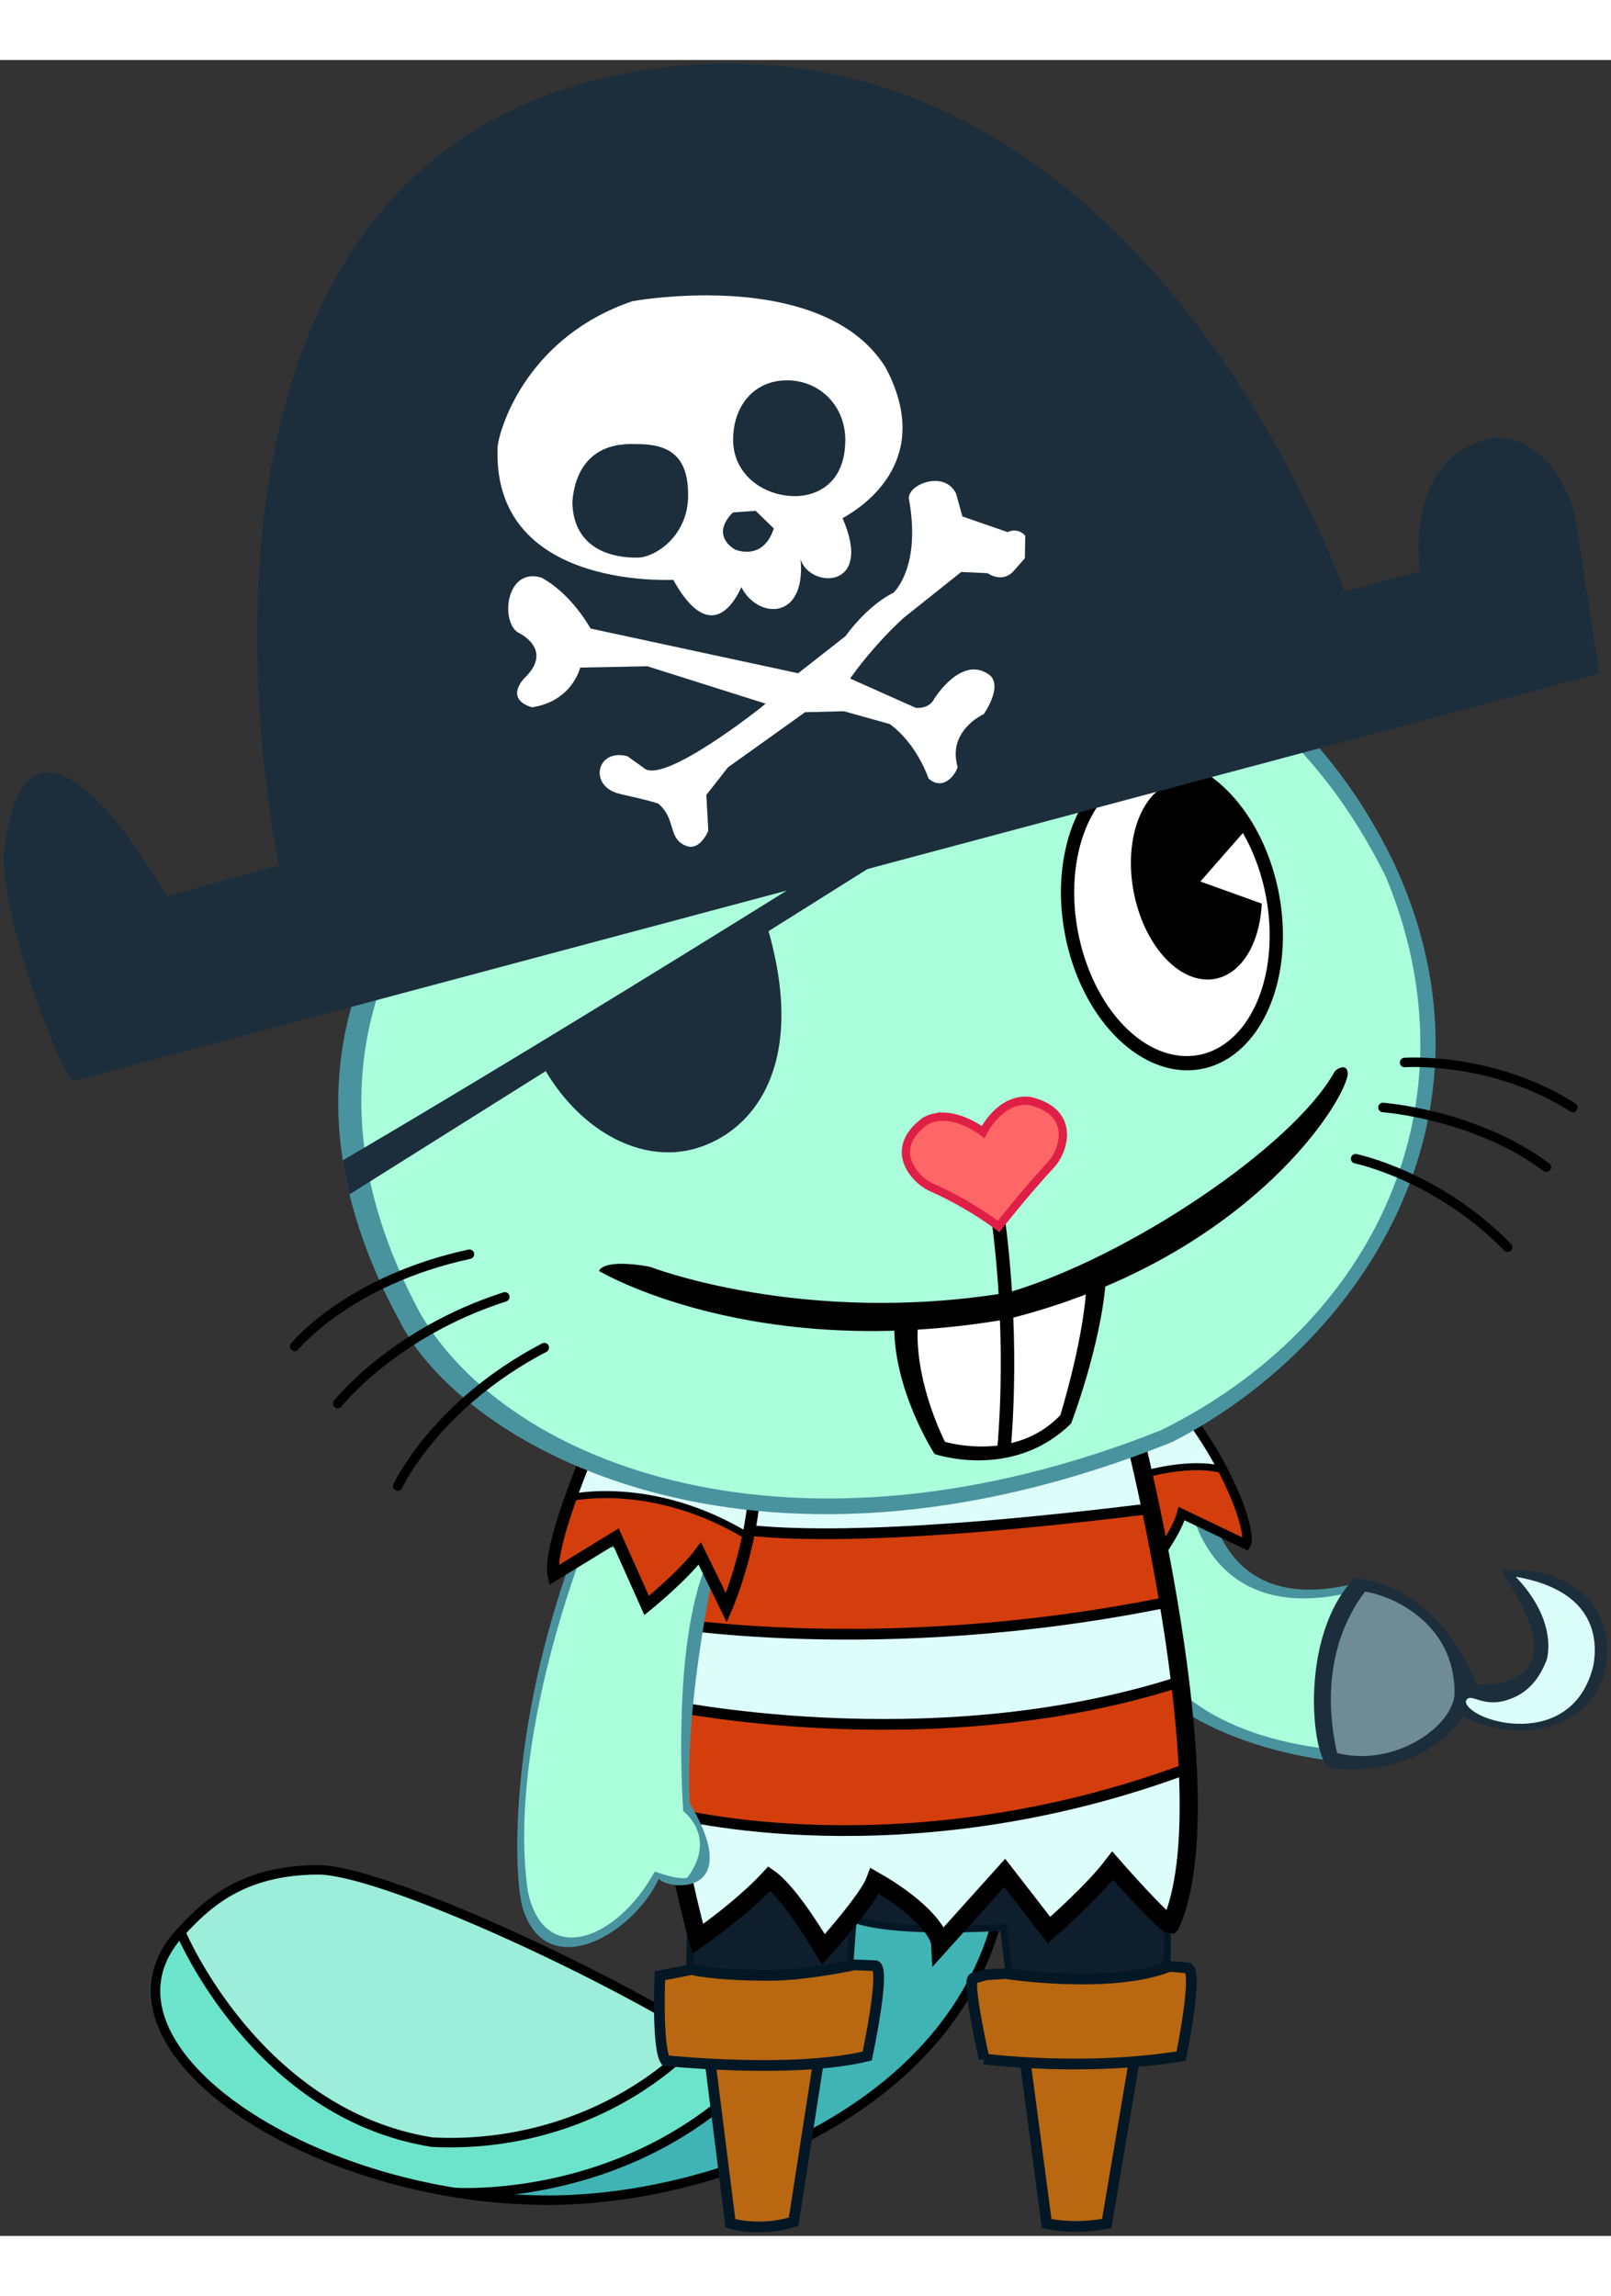 <?xml version="1.0" encoding="UTF-8" standalone="no"?>
<!-- Created with Inkscape (http://www.inkscape.org/) -->

<svg
   width="628"
   height="895"
   viewBox="0 0 118.319 159.808"
   version="1.1"
   id="svg5"
   inkscape:version="1.1.2 (b8e25be833, 2022-02-05)"
   sodipodi:docname="Russell Season 2 Design.svg"
   xmlns:inkscape="http://www.inkscape.org/namespaces/inkscape"
   xmlns:sodipodi="http://sodipodi.sourceforge.net/DTD/sodipodi-0.dtd"
   xmlns="http://www.w3.org/2000/svg"
   xmlns:svg="http://www.w3.org/2000/svg">
  <rect x="0" y="0" width="118.319" height="159.808" fill="#333333" stroke="none"/>
  <sodipodi:namedview
     id="namedview7"
     pagecolor="#ffffff"
     bordercolor="#666666"
     borderopacity="1.0"
     inkscape:pageshadow="2"
     inkscape:pageopacity="0.0"
     inkscape:pagecheckerboard="0"
     inkscape:document-units="mm"
     showgrid="false"
     inkscape:snap-global="false"
     inkscape:zoom="1.4396184"
     inkscape:cx="299.73221"
     inkscape:cy="270.55781"
     inkscape:window-width="1920"
     inkscape:window-height="1001"
     inkscape:window-x="-9"
     inkscape:window-y="-9"
     inkscape:window-maximized="1"
     inkscape:current-layer="layer16"
     inkscape:snap-intersection-paths="true"
     inkscape:snap-smooth-nodes="true"
     inkscape:snap-bbox="true"
     inkscape:snap-bbox-edge-midpoints="true"
     inkscape:bbox-nodes="true"
     showguides="true"
     inkscape:guide-bbox="true"
     inkscape:object-paths="true"
     units="px"
     height="602px"
     width="447.191px" />
  <defs
     id="defs2" />
  <g
     inkscape:groupmode="layer"
     id="layer13"
     inkscape:label="Tail"
     style="display:inline">
    <path
       style="fill:#9cedd9;fill-opacity:1;stroke:none;stroke-width:0.241px;stroke-linecap:butt;stroke-linejoin:miter;stroke-opacity:1"
       d="m 13.268,137.495 c 0,0 3.432,-4.245 10.334,-4.475 11.921,2.514 27.876,12.072 27.876,12.072 -7.839,8.371 -19.733,7.831 -19.733,7.831 -13.219,-2.468 -18.478,-15.428 -18.478,-15.428 z"
       id="path51334"
       sodipodi:nodetypes="ccccc" />
    <path
       style="fill:#40b4b4;fill-opacity:1;stroke:none;stroke-width:0.241px;stroke-linecap:butt;stroke-linejoin:miter;stroke-opacity:1"
       d="M 73.683,134.683 63.149,133.692 c -5.206,22.363 -26.951,23.226 -26.951,23.226 0,0 30.504,2.73 37.485,-22.236 z"
       id="path51070"
       sodipodi:nodetypes="cccc" />
    <path
       style="fill:#6ce4cc;fill-opacity:1;stroke:none;stroke-width:0.241px;stroke-linecap:butt;stroke-linejoin:miter;stroke-opacity:1"
       d="m 63.197,133.617 -5.444,-0.573 c -5.324,21.594 -26.008,19.879 -26.008,19.879 -14.11,-2.426 -18.478,-15.428 -18.478,-15.428 -7.809,9.318 12.307,18.351 20.087,19.12 0,0 23.276,1.258 29.842,-22.998 z"
       id="path50502"
       sodipodi:nodetypes="cccccc" />
    <g
       inkscape:groupmode="layer"
       id="layer14"
       inkscape:label="Outline"
       style="display:inline">
      <path
         style="fill:none;stroke:#000000;stroke-width:0.697;stroke-linecap:butt;stroke-linejoin:miter;stroke-miterlimit:4;stroke-dasharray:none;stroke-opacity:1"
         d="m 33.354,156.614 c 0,0 22.982,1.684 29.842,-22.998"
         id="path50148"
         sodipodi:nodetypes="cc"
         inkscape:label="path50148" />
      <path
         style="fill:none;stroke:#000000;stroke-width:0.697;stroke-linecap:butt;stroke-linejoin:miter;stroke-miterlimit:4;stroke-dasharray:none;stroke-opacity:1"
         d="M 51.565,145.08 C 42.753,139.671 27.703,132.922 23.384,132.922 c -5.777,0 -8.371,2.709 -10.116,4.573 -7.522,8.11 9.209,19.688 27.016,19.688 12.383,0 30.605,-6.82 33.366,-22.466 L 57.753,133.044"
         id="path49009"
         sodipodi:nodetypes="cccccc" />
      <path
         style="display:inline;fill:none;stroke:#000000;stroke-width:0.697;stroke-linecap:butt;stroke-linejoin:miter;stroke-miterlimit:4;stroke-dasharray:none;stroke-opacity:1"
         d="m 13.268,137.495 c 0,0 5.581,13.387 18.478,15.428 11.448,0.592 23.109,-6.449 26.008,-19.879"
         id="path48651"
         sodipodi:nodetypes="ccc" />
    </g>
  </g>
  <path
     style="display:inline;fill:#0e1e2d;fill-opacity:1;stroke:#041725;stroke-width:0.514;stroke-linecap:butt;stroke-linejoin:miter;stroke-miterlimit:4;stroke-dasharray:none;stroke-opacity:1"
     d="m 85.655,142.707 0.251,-14.307 -35.013,-1.584 -0.296,16.742 11.536,0.089 0.532,-7.158 c 0,0 1.834,1.154 11.033,0.651 l 0.858,7.188 z"
     id="path34474"
     sodipodi:nodetypes="ccccccccc"
     inkscape:label="Pants" />
  <g
     inkscape:groupmode="layer"
     id="layer12"
     inkscape:label="Peg-Legs"
     style="display:inline">
    <path
       style="fill:#b96711;fill-opacity:1;stroke:#041725;stroke-width:0.788;stroke-linecap:butt;stroke-linejoin:miter;stroke-miterlimit:4;stroke-dasharray:none;stroke-opacity:1"
       d="m 58.289,158.763 c -2.514,0.799 -4.644,0.118 -4.644,0.118 l -1.716,-13.666 8.46,-1e-5 z"
       id="path43468"
       sodipodi:nodetypes="ccccc" />
    <path
       style="display:inline;fill:#b96711;fill-opacity:1;stroke:#041725;stroke-width:0.788;stroke-linecap:butt;stroke-linejoin:miter;stroke-miterlimit:4;stroke-dasharray:none;stroke-opacity:1"
       d="m 64.225,139.959 c 0.925,-0.158 -0.532,6.639 -0.532,6.639 -5.502,1.331 -14.809,0.335 -14.809,0.335 -0.651,-0.947 -0.418,-6.233 -0.418,-6.233 l 2.34,-0.46 c 0,0 1.443,0.43 5.761,0.43 2.622,0 6.166,-0.769 6.166,-0.769 z"
       id="path40322"
       sodipodi:nodetypes="cccccccc" />
    <path
       style="fill:#b96711;fill-opacity:1;stroke:#041725;stroke-width:0.788;stroke-linecap:butt;stroke-linejoin:miter;stroke-miterlimit:4;stroke-dasharray:none;stroke-opacity:1"
       d="m 81.284,158.897 2.364,-13.993 -8.597,0.251 1.82,13.742 c 0,0 1.903,0.481 4.413,0 z"
       id="path47325"
       sodipodi:nodetypes="ccccc" />
    <path
       style="fill:#b96711;fill-opacity:1;stroke:#041725;stroke-width:0.788;stroke-linecap:butt;stroke-linejoin:miter;stroke-miterlimit:4;stroke-dasharray:none;stroke-opacity:1"
       d="m 72.28,146.812 c 0,0 7.239,0.959 14.465,-0.207 0,0 1.242,-5.975 0.532,-6.478 l -1.39,-0.118 c -4.289,1.716 -12.039,0.532 -12.039,0.532 l -1.42,0.089 -0.976,0.266 c -0.414,0.444 0.828,5.916 0.828,5.916 z"
       id="path44683"
       sodipodi:nodetypes="cccccccc" />
  </g>
  <g
     inkscape:groupmode="layer"
     id="layer6"
     inkscape:label="ArmRight"
     style="display:inline">
    <path
       style="display:inline;fill:#49939f;fill-opacity:1;stroke:none;stroke-width:0.241px;stroke-linecap:butt;stroke-linejoin:miter;stroke-opacity:1"
       d="m 99.79,111.819 c -11.3,3.017 -11.211,-7.928 -11.211,-7.928 l -9.318,7.484 c 0,0 2.248,12.572 21.268,13.814 z"
       id="path875"
       sodipodi:nodetypes="ccccc" />
    <path
       style="display:inline;fill:#aafedb;fill-opacity:1;stroke:none;stroke-width:0.241px;stroke-linecap:butt;stroke-linejoin:miter;stroke-opacity:1"
       d="m 106.83,119.909 c 0,-6.128 -6.588,-7.807 -7.425,-7.41 -11.063,2.751 -12.128,-7.04 -12.128,-7.04 l -4.299,1.648 c 0,0 -3.88,14.504 14.223,16.9 4.602,1.924 9.629,-1.547 9.629,-4.099 z"
       id="path2968"
       sodipodi:nodetypes="cccccc" />
    <g
       inkscape:groupmode="layer"
       id="layer7"
       inkscape:label="Hook"
       style="display:inline">
      <path
         style="display:inline;fill:#1c2e3c;fill-opacity:1;stroke:none;stroke-width:0.241px;stroke-linecap:butt;stroke-linejoin:miter;stroke-opacity:1"
         d="m 97.766,125.472 c -1.401,-0.188 -2.531,-9.642 1.736,-13.993 6.547,0.753 8.931,7.823 8.931,7.823 0,0 8.136,0.774 1.82,-8.304 3.765,-0.627 7.802,1.736 7.802,5.731 0,5.229 -5.606,7.425 -10.584,4.936 -3.409,4.79 -9.705,3.807 -9.705,3.807 z"
         id="path1366"
         sodipodi:nodetypes="ccccccc" />
      <path
         id="path3476"
         style="display:inline;fill:#6d8c94;fill-opacity:1;stroke:none;stroke-width:0.241px;stroke-linecap:butt;stroke-linejoin:miter;stroke-opacity:1"
         d="m 100.255,112.487 c -3.281,4.34 -2.6,9.521 -2.049,11.856 4.299,1.091 8.624,-2.067 8.624,-4.433 0,-5.101 -4.562,-7.118 -6.575,-7.422 z"
         sodipodi:nodetypes="ccsc" />
      <path
         style="display:inline;fill:#dafdfa;fill-opacity:1;stroke:none;stroke-width:0.241px;stroke-linecap:butt;stroke-linejoin:miter;stroke-opacity:1"
         d="m 107.647,120.55 c 0.167,1.527 7.877,3.751 9.383,-2.67 0.439,-2.552 -0.46,-5.585 -5.71,-6.484 2.845,2.991 2.447,5.48 2.28,6.087 -0.932,2.47 -2.547,2.85 -3.169,3.042 -1.73,0.414 -2.473,-0.714 -2.784,0.025 z"
         id="path5604"
         sodipodi:nodetypes="cccccc" />
    </g>
  </g>
  <g
     inkscape:groupmode="layer"
     id="layer8"
     inkscape:label="Shirt1"
     style="display:inline">
    <g
       inkscape:groupmode="layer"
       id="layer10"
       inkscape:label="ArmRight"
       style="display:inline">
      <path
         style="display:inline;fill:#ddfdfb;fill-opacity:1;stroke:none;stroke-width:0.514;stroke-linecap:butt;stroke-linejoin:miter;stroke-miterlimit:4;stroke-dasharray:none;stroke-opacity:1"
         d="m 91.514,109.022 c 0.453,-0.731 -1.102,-5.781 -5.243,-10.78 l -7.543,2.869 5.443,10.028 c 0,0 2.199,-2.782 2.614,-4.379 z"
         id="path18101"
         sodipodi:nodetypes="cccccc" />
      <path
         style="display:inline;fill:#d33e0c;fill-opacity:1;stroke:none;stroke-width:0.241px;stroke-linecap:butt;stroke-linejoin:miter;stroke-opacity:1"
         d="m 89.975,103.863 c -1.715,-1.15 -5.996,0.033 -5.996,0.033 l 1.15,5.531 1.656,-2.668 4.73,2.262 c 0,0 -0.075,-2.167 -1.539,-5.158 z"
         id="path27978"
         sodipodi:nodetypes="cccccc" />
      <path
         style="display:inline;fill:none;stroke:#000000;stroke-width:0.514;stroke-linecap:butt;stroke-linejoin:miter;stroke-miterlimit:4;stroke-dasharray:none;stroke-opacity:1"
         d="m 89.813,103.547 c -2.343,-0.69 -5.834,0.349 -5.834,0.349"
         id="path27999"
         sodipodi:nodetypes="cc" />
      <path
         style="fill:none;stroke:#000000;stroke-width:0.697;stroke-linecap:butt;stroke-linejoin:miter;stroke-miterlimit:4;stroke-dasharray:none;stroke-opacity:1"
         d="m 91.514,109.022 c 0.453,-0.731 -1.102,-5.781 -5.243,-10.78 l -7.543,2.869 5.443,10.028 c 0,0 2.199,-2.782 2.614,-4.379 z"
         id="path19303"
         sodipodi:nodetypes="cccccc" />
    </g>
    <g
       inkscape:groupmode="layer"
       id="layer9"
       inkscape:label="Torso"
       style="display:inline">
      <path
         style="display:inline;fill:#ddfdfb;fill-opacity:1;stroke:none;stroke-width:1.334;stroke-linecap:butt;stroke-linejoin:miter;stroke-miterlimit:4;stroke-dasharray:none;stroke-opacity:1"
         d="M 85.976,136.933 C 90.235,127.408 82.899,99.366 82.899,99.366 l -31.355,1.42 c -7.395,12.483 -0.296,37.212 -0.296,37.212 0,0 3.254,-2.248 5.265,-4.437 1.597,1.124 3.964,5.206 3.964,5.206 0,0 3.254,-3.609 3.786,-5.029 2.899,1.656 4.733,3.55 4.792,4.674 l 4.733,-5.265 3.254,4.2 c 0,0 3.195,-2.781 4.674,-4.733 0,0 3.786,4.319 4.26,4.319 z"
         id="path13080-3"
         sodipodi:nodetypes="cccccccccccc" />
      <path
         style="display:inline;fill:#d33e0c;fill-opacity:1;stroke:none;stroke-width:0.241px;stroke-linecap:butt;stroke-linejoin:miter;stroke-opacity:1"
         d="m 87.236,125.472 c -20.943,7.809 -37.978,3.241 -37.978,3.241 l -0.934,-8.02 c 0,0 19.831,4.378 38.349,-1.597 z"
         id="path15672-2"
         sodipodi:nodetypes="ccccc" />
      <path
         style="display:inline;fill:none;stroke:#000000;stroke-width:0.788;stroke-linecap:butt;stroke-linejoin:miter;stroke-miterlimit:4;stroke-dasharray:none;stroke-opacity:1"
         d="m 48.325,120.692 c 0,0 19.831,4.378 38.349,-1.597 m 0.563,6.376 c -20.943,7.809 -37.978,3.241 -37.978,3.241"
         id="path15845-1"
         sodipodi:nodetypes="cccc" />
      <path
         style="display:inline;fill:#d33e0c;fill-opacity:1;stroke:none;stroke-width:0.241px;stroke-linecap:butt;stroke-linejoin:miter;stroke-opacity:1"
         d="m 85.817,113.244 c -21.335,4.351 -37.609,1.39 -37.609,1.39 l 1.22,-8.738 c 0,0 -0.687,4.921 35.091,0.494 z"
         id="path17456-7"
         sodipodi:nodetypes="ccccc" />
      <path
         style="fill:none;stroke:#000000;stroke-width:0.788;stroke-linecap:butt;stroke-linejoin:miter;stroke-miterlimit:4;stroke-dasharray:none;stroke-opacity:1"
         d="m 85.817,113.244 c -21.335,4.351 -37.609,1.39 -37.609,1.39 m 1.22,-8.738 c 0,0 -0.687,4.921 35.091,0.494"
         id="path17667-5"
         sodipodi:nodetypes="cccc" />
      <path
         style="display:inline;fill:none;stroke:#000000;stroke-width:1.334;stroke-linecap:butt;stroke-linejoin:miter;stroke-miterlimit:4;stroke-dasharray:none;stroke-opacity:1"
         d="M 85.976,136.933 C 90.235,127.408 82.899,99.366 82.899,99.366 l -31.355,1.42 c -7.395,12.483 -0.296,37.212 -0.296,37.212 0,0 3.254,-2.248 5.265,-4.437 1.597,1.124 3.964,5.206 3.964,5.206 0,0 3.254,-3.609 3.786,-5.029 2.899,1.656 4.733,3.55 4.792,4.674 l 4.733,-5.265 3.254,4.2 c 0,0 3.195,-2.781 4.674,-4.733 0,0 3.786,4.319 4.26,4.319 z"
         id="path14413-8"
         sodipodi:nodetypes="cccccccccccc"
         inkscape:label="path14413" />
    </g>
  </g>
  <g
     inkscape:groupmode="layer"
     id="g33680"
     inkscape:label="ArmsLeft"
     style="display:inline">
    <path
       style="display:inline;fill:#49939f;fill-opacity:1;stroke:none;stroke-width:0.241px;stroke-linecap:butt;stroke-linejoin:miter;stroke-opacity:1"
       d="m 48.382,133.588 c 0.878,0.878 6.275,1.213 2.301,-5.522 0,0 -0.753,-6.735 2.594,-21 l -10.416,0.627 c -5.647,14.181 -5.145,25.769 -4.476,28.028 1.715,5.564 8.032,2.05 9.998,-2.133 z"
       id="path33676"
       sodipodi:nodetypes="cccccc" />
    <path
       style="display:inline;fill:#aafedb;fill-opacity:1;stroke:none;stroke-width:0.241px;stroke-linecap:butt;stroke-linejoin:miter;stroke-opacity:1"
       d="m 50.474,133.504 c 2.259,-3.012 -0.293,-4.894 -0.293,-4.894 0,0 -0.92,-12.132 1.757,-18.281 l -8.91,-1.38 c 0,0 -5.815,14.432 -4.267,25.518 1.161,5.655 6.526,3.685 9.329,-1.422 0,0 1.675,0.638 2.384,0.46 z"
       id="path33678"
       sodipodi:nodetypes="ccccccc" />
  </g>
  <g
     inkscape:groupmode="layer"
     id="g33895"
     inkscape:label="Shirt2"
     style="display:inline">
    <g
       inkscape:groupmode="layer"
       id="g33893"
       inkscape:label="ArmLeft">
      <path
         style="fill:#ddfdfb;fill-opacity:1;stroke:none;stroke-width:0.879;stroke-linecap:butt;stroke-linejoin:miter;stroke-miterlimit:4;stroke-dasharray:none;stroke-opacity:1"
         d="m 53.349,113.683 c 0,0 2.278,-5.265 2.1,-10.412 l -11.507,-2.751 c 0,0 -3.786,8.49 -3.283,10.767 l 4.585,-2.81 2.248,5.029 c 0,0 2.633,-2.13 3.905,-3.816 z"
         id="path33885"
         sodipodi:nodetypes="cccccccc" />
      <path
         style="fill:#d33e0c;fill-opacity:1;stroke:none;stroke-width:0.514;stroke-linecap:butt;stroke-linejoin:miter;stroke-miterlimit:4;stroke-dasharray:none;stroke-opacity:1"
         d="m 54.946,108.44 c -6.986,-4.267 -13.028,-2.855 -13.028,-2.855 l -1.259,5.701 4.585,-2.81 2.248,5.029 3.905,-3.816 1.952,3.993 z"
         id="path33887"
         sodipodi:nodetypes="cccccccc" />
      <path
         style="fill:none;stroke:#000000;stroke-width:0.514;stroke-linecap:butt;stroke-linejoin:miter;stroke-miterlimit:4;stroke-dasharray:none;stroke-opacity:1"
         d="m 54.946,108.44 c -6.986,-4.267 -13.028,-2.855 -13.028,-2.855"
         id="path33889"
         sodipodi:nodetypes="cc" />
      <path
         style="fill:none;stroke:#000000;stroke-width:0.879;stroke-linecap:butt;stroke-linejoin:miter;stroke-miterlimit:4;stroke-dasharray:none;stroke-opacity:1"
         d="m 53.349,113.683 c 0,0 2.278,-5.265 2.1,-10.412 l -11.507,-2.751 c 0,0 -3.786,8.49 -3.283,10.767 l 4.585,-2.81 2.248,5.029 c 0,0 2.633,-2.13 3.905,-3.816 z"
         id="path33891"
         sodipodi:nodetypes="cccccccc" />
    </g>
  </g>
  <g
     inkscape:groupmode="layer"
     id="layer2"
     inkscape:label="Head"
     style="display:inline">
    <path
       style="display:inline;fill:#49939f;fill-opacity:1;stroke:none;stroke-width:0.195px;stroke-linecap:butt;stroke-linejoin:miter;stroke-opacity:1"
       d="M 29.323,92.566 C 11.068,58.895 54.474,42.331 54.474,42.331 70.43,37.192 91.728,37.192 102.343,58.895 111.132,77.691 99.773,94.459 86.116,101.49 54.958,114.02 33.785,101.626 29.323,92.566 Z"
       id="path1543"
       sodipodi:nodetypes="ccccc" />
    <path
       style="display:inline;fill:#aafedb;fill-opacity:1;stroke:none;stroke-width:0.188px;stroke-linecap:butt;stroke-linejoin:miter;stroke-opacity:1"
       d="M 30.831,91.992 C 13.345,59.326 54.923,43.255 54.923,43.255 c 17.448,-5.999 36.876,-3.438 46.866,16.747 6.864,16.545 -0.771,32.88 -16.557,40.649 -26.93,10.682 -47.963,2.565 -54.401,-8.659 z"
       id="path2400"
       sodipodi:nodetypes="ccccc" />
  </g>
  <g
     inkscape:groupmode="layer"
     id="layer3"
     inkscape:label="Eye"
     style="display:inline">
    <ellipse
       style="display:inline;fill:#ffffff;fill-opacity:1;stroke-width:0.972;stroke-linecap:round"
       id="path2557"
       cx="-72.77"
       cy="77.764"
       rx="7.367"
       ry="10.816"
       transform="matrix(-0.982,0.187,0.187,0.982,0,0)" />
    <path
       id="path883-6-5-2"
       style="display:inline;fill:#000000;fill-opacity:1;stroke-width:0.611;stroke-linecap:round;stroke-linejoin:round"
       d="m 86.484,52.958 a 7.392,4.689 79.2 0 0 -3.221,8.14 7.392,4.689 79.2 0 0 5.991,6.382 7.392,4.689 79.2 0 0 3.413,-5.524 l -4.506,-1.622 3.367,-3.841 A 7.392,4.689 79.2 0 0 86.484,52.958 Z" />
    <path
       id="path4600-6"
       style="display:inline;fill:#000000;fill-opacity:1;stroke:none;stroke-width:1.634;stroke-linecap:round;stroke-miterlimit:4;stroke-dasharray:none;stroke-opacity:1"
       d="m 83.9,51.331 a 11.59,7.997 79.2 0 1 10.028,9.886 11.59,7.997 79.2 0 1 -5.684,12.884 11.59,7.997 79.2 0 1 -10.028,-9.887 11.59,7.997 79.2 0 1 5.684,-12.883 z m 0.196,1.028 A 10.544,7.025 79.2 0 0 79.171,64.032 10.544,7.025 79.2 0 0 88.047,73.073 10.544,7.025 79.2 0 0 92.972,61.399 10.544,7.025 79.2 0 0 84.096,52.359 Z" />
    <path
       id="path5467"
       style="display:none;fill:#0000ff;fill-opacity:1;stroke:none;stroke-width:0.241px;stroke-linecap:butt;stroke-linejoin:miter;stroke-opacity:1"
       d="m 100.051,36.593 -4.052,0.166 C 47.975,67.798 21.497,82.962 21.497,82.962 l -0.006,2.974 18.587,-11.675 c 2.696,4.5 7.068,6.777 10.947,5.701 4.327,-1.226 8.218,-6.126 5.419,-15.981 z"
       sodipodi:nodetypes="cccccccc" />
    <path
       id="path1543-7"
       style="display:inline;fill:#1c2e3c;fill-opacity:1;stroke:none;stroke-width:0.195px;stroke-linecap:butt;stroke-linejoin:miter;stroke-opacity:1"
       d="m 86.68,42.735 c -33.484,21.457 -54.231,33.819 -61.506,38.079 0.127,0.819 0.292,1.651 0.497,2.496 l 14.407,-9.049 c 2.696,4.5 7.068,6.777 10.947,5.701 4.327,-1.226 8.218,-6.126 5.419,-15.981 L 88.65,43.754 C 88.001,43.389 87.345,43.048 86.68,42.735 Z" />
  </g>
  <g
     inkscape:groupmode="layer"
     id="layer4"
     inkscape:label="Nose &amp; Mouth"
     style="display:inline">
    <path
       style="display:inline;fill:#000000;fill-opacity:1;stroke:none;stroke-width:0.241px;stroke-linecap:butt;stroke-linejoin:miter;stroke-opacity:1"
       d="m 81.213,89.693 c -0.385,4.822 -2.544,10.442 -2.544,10.442 -4.289,4.23 -10.028,2.248 -10.028,2.248 0,0 -3.136,-4.822 -2.958,-9.761 z"
       id="path2374"
       sodipodi:nodetypes="ccccc" />
    <path
       style="display:inline;fill:#ffffff;fill-opacity:1;stroke:none;stroke-width:0.194px;stroke-linecap:butt;stroke-linejoin:miter;stroke-opacity:1"
       d="m 79.767,90.432 c -0.3,3.998 -1.894,9.101 -1.894,9.101 -3.344,3.507 -8.468,1.953 -8.468,1.953 0,0 -2.149,-4.145 -2.01,-8.241 z"
       id="path2746"
       sodipodi:nodetypes="ccccc" />
    <path
       style="display:inline;fill:#000000;fill-opacity:1;stroke:none;stroke-width:0.241px;stroke-linecap:butt;stroke-linejoin:miter;stroke-opacity:1"
       d="m 43.993,88.937 c 0,0 0.216,-0.941 3.736,-0.309 0,0 11.24,4.378 26.326,1.893 8.827,-2.594 20.906,-10.73 23.96,-16.21 0.089,-0.192 1.012,-0.753 0.967,0.238 -0.502,2.552 -7.915,13.645 -24.957,17.917 -18.695,3.254 -30.033,-3.529 -30.033,-3.529 z"
       id="path8416"
       sodipodi:nodetypes="ccccccc" />
    <path
       style="display:inline;fill:none;stroke:#000000;stroke-width:0.988;stroke-linecap:butt;stroke-linejoin:miter;stroke-miterlimit:4;stroke-dasharray:none;stroke-opacity:1"
       d="M 73.73,102.117 C 74.439,93.923 73.552,86.646 73.197,84.309"
       id="path9396"
       sodipodi:nodetypes="cc" />
    <path
       id="path76826-0-6"
       style="display:inline;fill:#ff6666;fill-opacity:1;stroke:#e01f46;stroke-width:0.606;stroke-linecap:butt;stroke-linejoin:miter;stroke-miterlimit:4;stroke-dasharray:none;stroke-opacity:1"
       d="m 68.662,77.666 c -0.248,0.052 -0.495,0.141 -0.733,0.277 -2.879,2.149 -0.599,4.42 0.556,4.888 2.783,1.232 4.858,2.836 4.858,2.836 0,0 1.809,-2.323 3.838,-4.527 0.861,-0.875 1.994,-3.836 -1.543,-4.688 -2.204,-0.256 -3.435,2.283 -3.435,2.283 0,0 -1.803,-1.431 -3.541,-1.068 z"
       sodipodi:nodetypes="ccccccccc"
       inkscape:label="Nose" />
  </g>
  <g
     id="layer5"
     inkscape:label="Whiskers"
     style="display:inline"
     transform="matrix(0.91,0,0,0.91,-26.666,-36.881)">
    <path
       style="display:inline;fill:none;stroke:#000000;stroke-width:0.765;stroke-linecap:round;stroke-linejoin:miter;stroke-miterlimit:4;stroke-dasharray:none;stroke-opacity:1"
       d="m 156.242,125.067 c -6.456,-4.135 -13.577,-3.63 -13.577,-3.63 m -1.746,3.63 c 0,0 7.489,0.551 13.187,4.824 m -3.124,6.456 c -5.651,-5.789 -12.268,-7.145 -12.268,-7.145"
       id="path4017"
       sodipodi:nodetypes="cccccc" />
    <path
       style="display:inline;fill:none;stroke:#000000;stroke-width:0.765;stroke-linecap:round;stroke-linejoin:miter;stroke-miterlimit:4;stroke-dasharray:none;stroke-opacity:1"
       d="m 70.047,140.354 c -9,2.892 -13.483,8.61 -13.483,8.61 m 4.841,6.66 c 0,0 3.054,-6.595 11.826,-11.176 m -6.043,-7.538 c -9.779,2.112 -14.1,7.44 -14.1,7.44"
       id="path4277"
       sodipodi:nodetypes="cccccc" />
  </g>
  <g
     inkscape:groupmode="layer"
     id="layer15"
     inkscape:label="Hat">
    <path
       style="display:inline;fill:#1c2e3c;fill-opacity:1;stroke:none;stroke-width:0.241px;stroke-linecap:butt;stroke-linejoin:miter;stroke-opacity:1"
       d="M 5.399,74.992 117.458,45.061 115.674,33.402 c 0,0 -1.428,-5.817 -5.946,-5.65 -6.777,1.255 -5.443,9.791 -5.443,9.791 l -5.548,1.487 c 0,0 -15.627,-45.184 -53.11,-37.989 C 9.422,8.259 20.485,59.137 20.485,59.137 l -8.223,2.278 c 0,0 -10.188,-18.185 -11.987,-3.167 -0.251,4.727 4.33,16.661 5.125,16.745 z"
       id="path54544"
       sodipodi:nodetypes="ccccccccccc" />
    <g
       inkscape:groupmode="layer"
       id="layer16"
       inkscape:label="Skull">
      <path
         id="path56240"
         style="fill:#ffffff;fill-opacity:1;stroke:none;stroke-width:0.241px;stroke-linecap:butt;stroke-linejoin:miter;stroke-opacity:1"
         d="m 68.735,30.916 c -0.981,-0.029 -2.007,0.621 -1.989,1.268 0.947,5.088 -1.129,6.944 -1.129,6.944 -1.982,0.976 -3.514,3.179 -3.514,3.179 l -3.48,2.732 -15.248,-3.284 c -0.381,-0.664 -1.648,-2.665 -3.604,-3.74 -2.692,-0.799 -3.047,3.431 -1.627,4.082 0,0 2.544,1.213 0.385,3.284 0,0 -1.538,1.509 0.532,2.16 2.589,-0.391 3.362,-2.273 3.554,-2.918 l 4.931,-0.098 8.681,2.746 -0.315,0.266 c 0,0 -7.3,5.815 -8.659,4.434 l -1.171,-0.837 c -2.196,-0.586 -2.824,1.987 -0.858,2.677 0.7,0.223 1.694,0.356 3.117,0.795 1.38,1.171 0.649,2.635 2.134,3.137 0,0 0.857,0.376 1.547,-1.13 l -0.146,-2.635 1.59,-2.029 5.662,-4.048 2.851,-0.073 3.364,0.94 c 2.025,1.465 2.857,4.007 2.857,4.007 1.154,1.006 2.071,-0.473 2.13,-0.858 -0.769,-2.692 1.922,-3.875 1.922,-3.875 0,0 1.361,-1.922 0.503,-2.81 -2.071,-1.686 -4.141,1.686 -4.141,1.686 -0.321,0.621 -0.967,0.686 -1.35,0.663 l -4.827,-2.155 c 0.432,-0.616 1.849,-2.544 3.93,-4.454 l 4.23,-3.372 1.937,0.089 c 0,0 1.006,0.739 1.849,-0.089 l 0.887,-1.005 0.03,-1.657 c -0.577,-0.651 -1.301,-0.266 -1.301,-0.266 l -3.317,-1.15 -0.46,-1.674 c -0.322,-0.654 -0.895,-0.916 -1.483,-0.934 z" />
      <path
         id="path59862"
         style="fill:#ffffff;fill-opacity:1;stroke:none;stroke-width:0.241px;stroke-linecap:butt;stroke-linejoin:miter;stroke-opacity:1"
         d="m 51.799,17.286 c -3.041,0.004 -5.341,0.425 -5.341,0.425 -7.53,2.552 -9.653,8.931 -9.904,10.604 -0.499,9.899 10.983,9.927 12.892,9.863 2.843,5.117 4.686,1.243 5.001,0.532 1.171,2.343 4.769,2.51 4.351,-2.05 0.64,2.161 5.413,2.292 3.082,-3.008 1.748,-0.967 6.709,-4.427 3.151,-11.09 -2.757,-4.396 -8.788,-5.283 -13.233,-5.278 z m 5.996,6.24 c 2.426,0 4.287,1.888 4.287,4.371 -2e-6,3.32 -2.243,4.133 -3.665,4.133 -2.426,-2e-6 -4.574,-1.649 -4.574,-4.133 0,-2.484 1.526,-4.371 3.952,-4.371 z m -11.174,4.684 c 2.366,-0.044 3.95,0.732 3.916,3.787 0,2.944 -2.401,4.549 -3.741,4.551 -3.177,0.005 -4.756,-1.649 -4.756,-4.133 0.167,-2.078 1.235,-4.33 4.582,-4.206 z m 7.2,5.022 1.673,-0.125 1.339,1.297 c -0.799,2.455 -2.845,1.548 -2.845,1.548 0,0 -1.883,-0.974 -0.167,-2.719 z"
         sodipodi:nodetypes="scccccccsssssscccccccccc" />
    </g>
  </g>
</svg>
